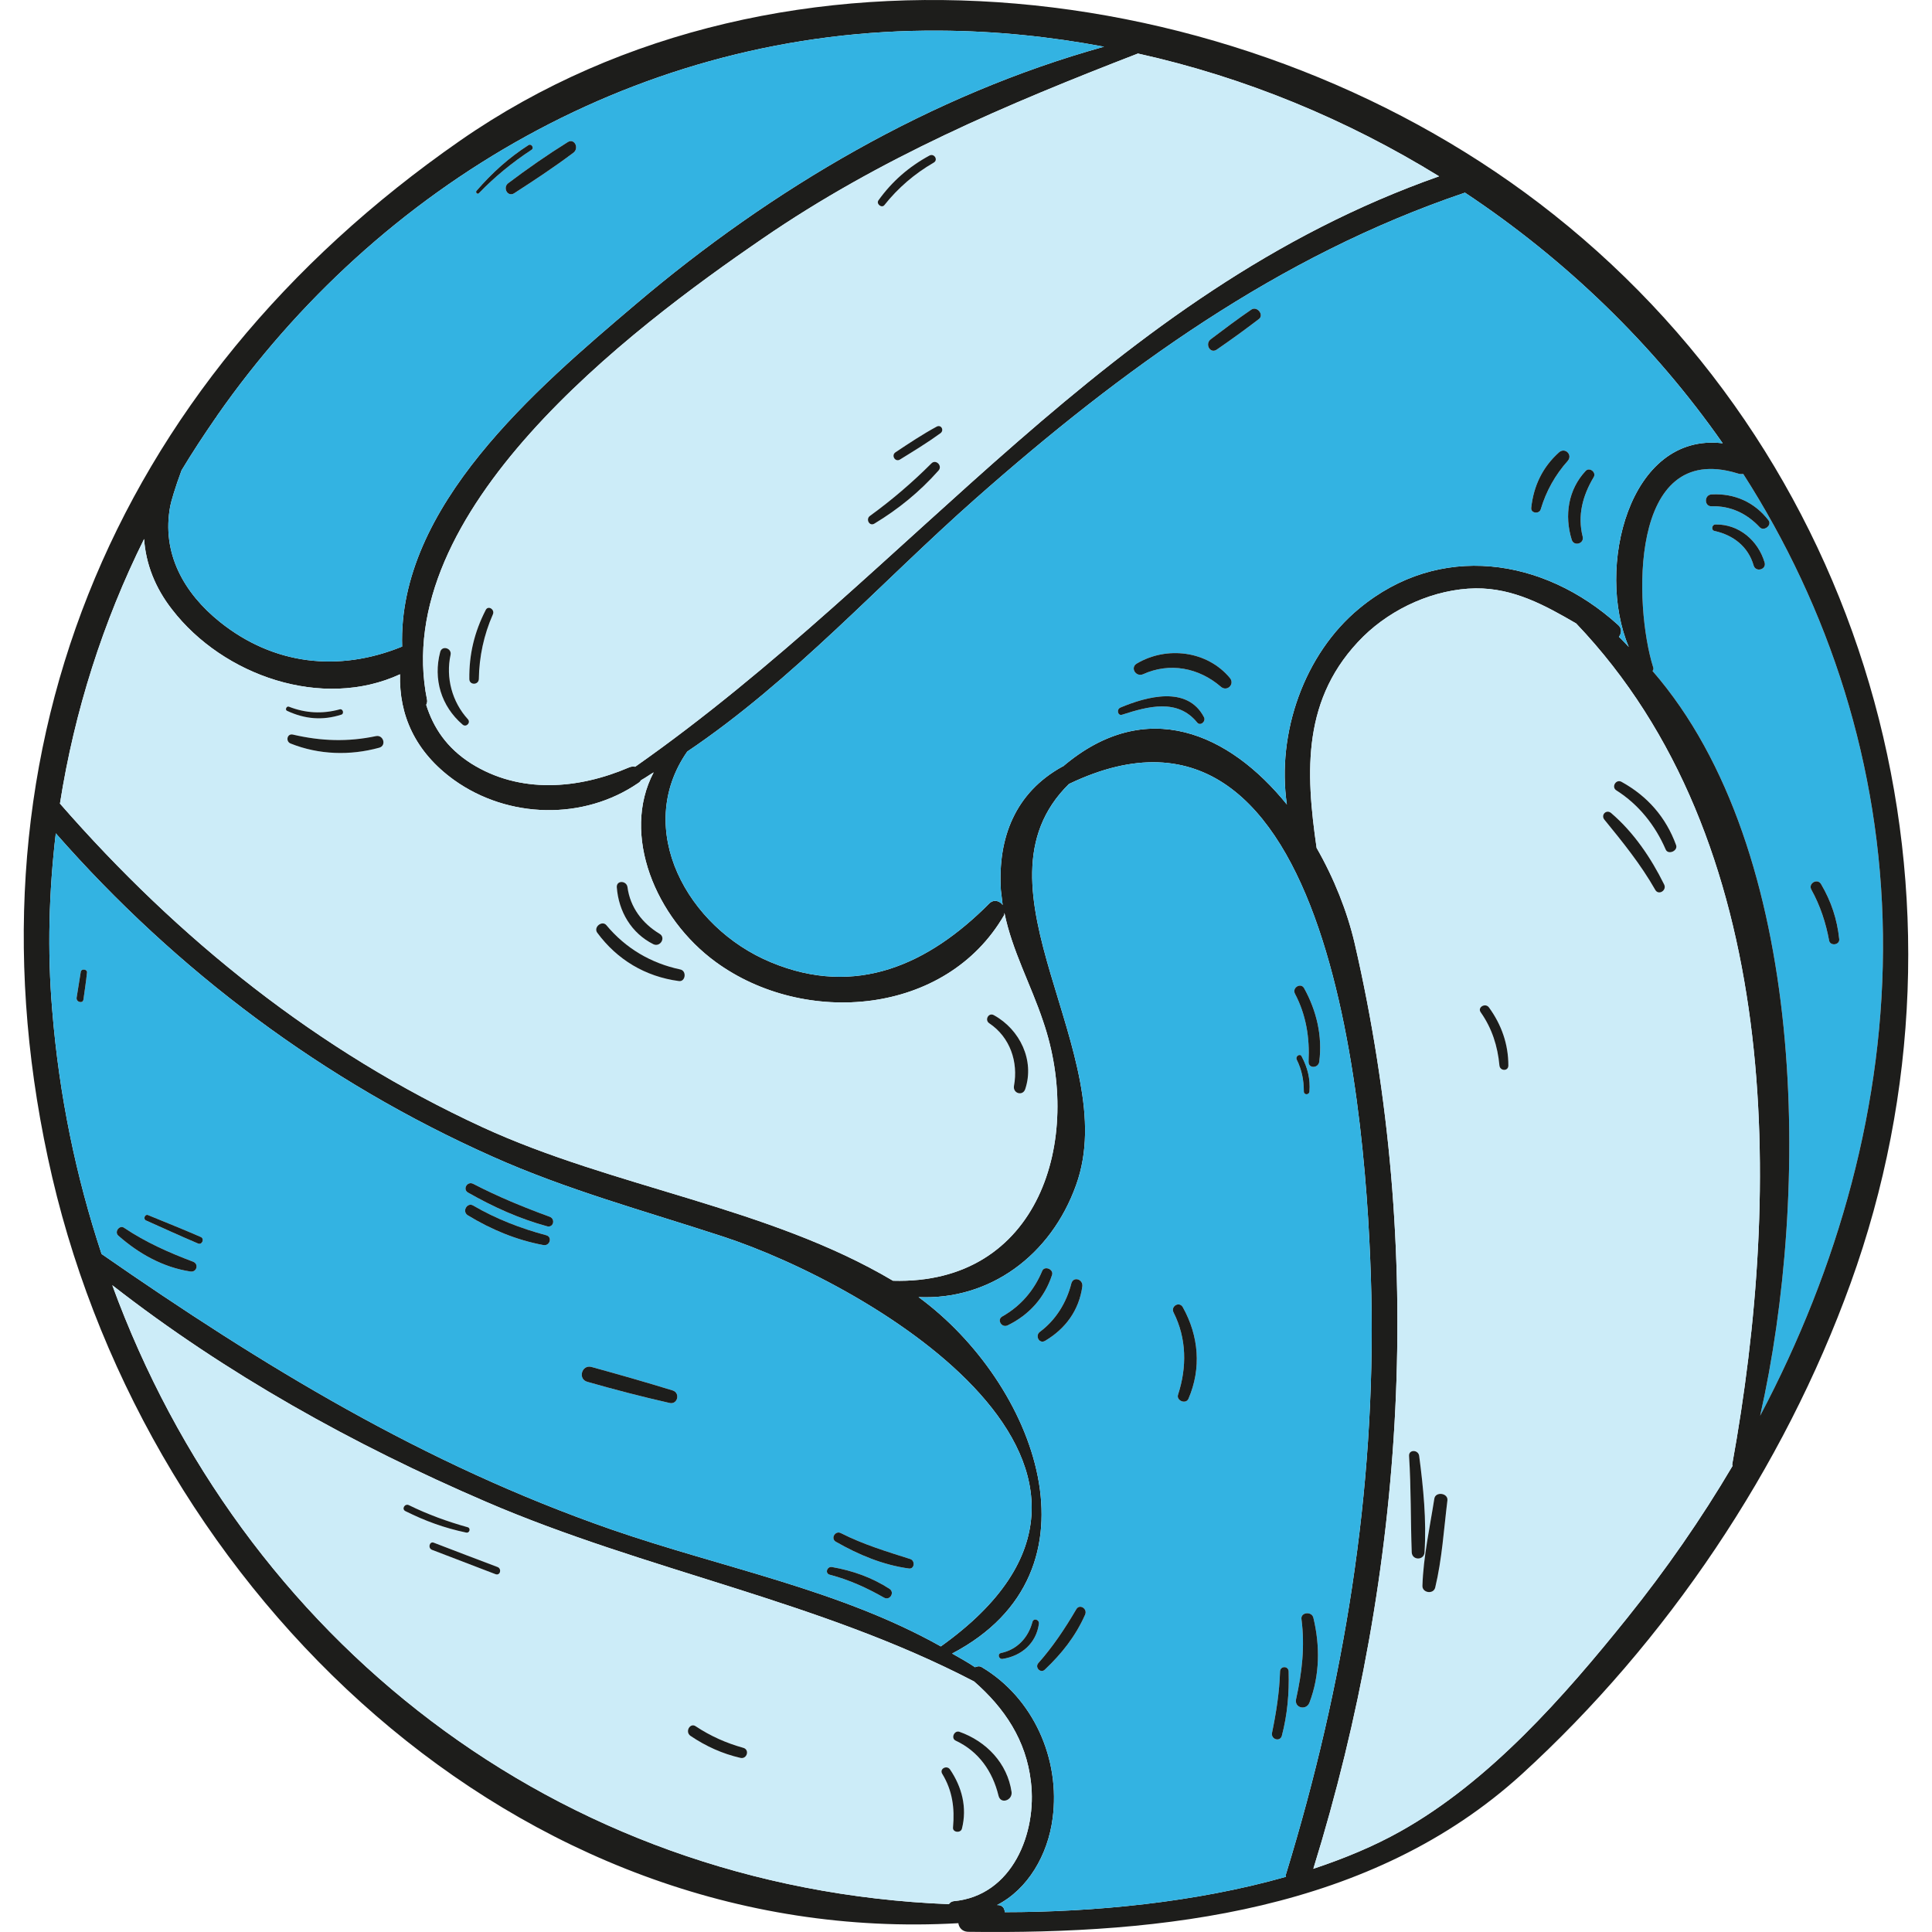 <?xml version="1.0" encoding="iso-8859-1"?>
<!-- Uploaded to: SVG Repo, www.svgrepo.com, Generator: SVG Repo Mixer Tools -->
<svg height="800px" width="800px" version="1.1" id="Layer_1" xmlns="http://www.w3.org/2000/svg" xmlns:xlink="http://www.w3.org/1999/xlink" 
	 viewBox="0 0 261.155 261.155" xml:space="preserve">
<g>
	<path style="fill:#33B3E2;" d="M254.524,126.346c0.281,22.826-6.028,45.008-16.597,65.02c6.751-29.979,6.55-76.393-14.547-100.665
		c0.121-0.161,0.161-0.362,0.08-0.522c-2.572-8.158-3.376-30.702,11.372-26.201c0.322,0.121,0.563,0.121,0.804,0.08
		C247.25,82.182,254.242,103.44,254.524,126.346z M247.25,127.15c0.161,0.764,1.447,0.603,1.366-0.201
		c-0.281-2.692-1.085-5.104-2.451-7.434c-0.482-0.844-1.768-0.121-1.326,0.723C246.044,122.408,246.808,124.739,247.25,127.15z
		 M237.847,71.252c0.563,0.643,1.728-0.241,1.205-0.924c-1.889-2.451-4.581-3.657-7.675-3.496c-1.045,0.04-1.045,1.648,0,1.607
		C233.908,68.358,236.119,69.403,237.847,71.252z M237.043,76.436c0.281,0.965,1.768,0.563,1.487-0.402
		c-0.884-2.974-3.456-5.184-6.631-5.144c-0.522,0-0.643,0.804-0.121,0.884C234.31,72.337,236.319,73.904,237.043,76.436z"/>
	<path style="fill:#1D1D1B;" d="M210.038,29.017c43.32,34.399,58.792,92.829,40.105,144.467
		c-9.042,24.995-24.835,48.464-44.486,66.387c-20.253,18.405-48.343,21.62-74.826,21.258c-0.764-0.04-1.206-0.563-1.286-1.165
		C69.75,263.379,20.201,215.317,7.06,159.138c-13.1-56.22,7.716-107.175,55.135-140.128C106.037-11.45,169.45-3.253,210.038,29.017z
		 M237.927,191.367c10.569-20.012,16.878-42.195,16.597-65.02c-0.281-22.906-7.274-44.164-18.887-62.288
		c-0.241,0.04-0.482,0.04-0.804-0.08c-14.748-4.501-13.944,18.043-11.372,26.201c0.08,0.161,0.04,0.362-0.08,0.522
		C244.477,114.974,244.678,161.388,237.927,191.367z M234.149,197.957c6.751-37.252,6.872-84.35-21.097-113.685
		c-4.219-2.451-8.439-4.782-13.583-4.742c-5.546,0.08-11.252,2.652-15.19,6.51c-8.318,8.238-7.796,18.285-6.309,28.572
		c2.371,4.139,4.139,8.6,5.144,12.9c9.564,41.431,6.952,84.631-5.586,125.098c4.22-1.406,8.198-3.054,11.774-5.063
		c12.056-6.751,22.142-18.244,30.662-28.853c5.224-6.51,10.006-13.382,14.226-20.535
		C234.19,198.078,234.149,198.038,234.149,197.957z M220.165,87.447c-4.501-10.609,0-29.054,12.699-27.527
		c-9.323-13.342-21.218-24.835-34.841-33.877c-25.277,8.559-46.294,23.83-66.186,41.391c-12.819,11.332-24.674,24.554-38.94,34.158
		c-7.274,10.448-0.04,23.79,11.332,28.492c11.493,4.782,21.298,0.281,29.496-7.957c0.603-0.603,1.407-0.362,1.808,0.201
		c-0.08-0.683-0.161-1.326-0.241-2.009c-0.442-7.113,1.969-13.181,8.278-16.677c0.04-0.04,0.08,0,0.12-0.04
		c11.252-9.564,22.504-4.461,30.26,5.144c-1.407-9.685,2.371-20.374,9.765-26.482c10.85-9.001,24.915-6.912,34.962,2.17
		c0.603,0.482,0.522,1.165,0.161,1.648C219.321,86.522,219.723,87.005,220.165,87.447z M173.871,253.212
		c7.796-25.478,12.096-51.639,11.493-78.362c-0.522-22.825-4.943-86.118-40.869-68.878c-14.266,14.025,7.354,36.489,0.965,54.21
		c-3.416,9.564-11.734,15.592-21.298,15.15c15.753,11.533,25.719,37.091,4.541,48.183c1.045,0.603,2.09,1.165,3.094,1.848
		c0.281-0.12,0.603-0.201,0.924,0c6.952,4.139,10.649,12.417,9.564,20.454c-0.643,4.903-3.335,9.564-7.515,11.694
		c0.04,0,0.04,0,0.08,0c0.683,0,0.964,0.482,0.964,0.964c11.895,0,25.719-1.286,38.016-4.782
		C173.831,253.534,173.791,253.373,173.871,253.212z M194.526,23.833c-12.458-7.676-26.201-13.382-40.708-16.597
		c-17.762,6.872-34.921,14.145-50.714,24.996C84.98,44.649,52.55,69.162,57.734,94.64c0.04,0.241-0.04,0.442-0.121,0.643
		c0.965,3.054,2.733,5.787,6.068,7.917c6.59,4.139,14.467,3.496,21.379,0.522c0.281-0.121,0.563-0.121,0.804-0.08
		C123.558,77.199,149.679,39.626,194.526,23.833z M120.705,173.122c19.771,0.563,25.799-19.088,20.294-35.082
		c-1.648-4.943-4.179-9.524-5.224-14.628c-0.04,0.08,0,0.201-0.04,0.281c-7.836,13.583-26.965,15.11-38.98,6.349
		c-8.158-5.947-12.819-17.24-8.399-25.638c-0.563,0.322-1.085,0.723-1.688,1.045c-0.08,0.12-0.201,0.281-0.402,0.402
		c-7.394,5.063-17.561,4.822-24.875-0.402c-5.305-3.818-7.475-8.841-7.314-14.306c-10.529,4.862-23.91,0.201-30.822-8.76
		c-2.291-2.934-3.536-6.148-3.778-9.524c-5.546,11.172-9.403,23.227-11.373,35.765c15.994,18.325,34.841,33.475,57.064,43.722
		C82.931,160.544,103.827,163.116,120.705,173.122z M128.903,256.99c7.957-0.723,11.292-9.243,10.448-16.155
		c-0.643-5.586-3.536-9.926-7.676-13.543c-20.977-10.93-44.325-14.949-66.025-24.312c-17.842-7.675-35.122-17.28-50.473-29.255
		c17.441,47.66,59.837,81.537,113.082,83.667C128.421,257.191,128.582,257.03,128.903,256.99z M149.237,6.312
		c-7.274-1.366-14.708-2.13-22.223-2.17C86.547,3.86,51.063,25.078,29.323,56.222c-0.04,0.121-0.08,0.161-0.161,0.241
		c-1.608,2.331-3.175,4.702-4.621,7.113c-0.844,2.25-1.447,4.34-1.527,4.822c-1.206,6.39,1.849,11.774,6.711,15.672
		c7.274,5.827,16.034,6.791,24.513,3.376c0.04-0.04,0.08,0,0.121-0.04c-0.603-18.927,18.084-34.841,31.586-46.294
		C104.31,25.52,125.929,12.782,149.237,6.312z M127.175,222.551c33.153-23.669-9.082-48.785-29.617-55.456
		c-10.448-3.416-20.977-6.269-31.023-10.77c-22.705-10.127-42.637-25.036-58.993-43.682c-0.924,7.836-1.165,15.833-0.482,23.91
		c0.924,11.493,3.215,22.504,6.671,32.952c21.821,15.15,43.561,28.411,68.838,37.212
		C97.639,211.942,113.432,214.835,127.175,222.551z"/>
	<path style="fill:#1D1D1B;" d="M248.616,126.949c0.08,0.804-1.206,0.965-1.366,0.201c-0.442-2.411-1.206-4.742-2.411-6.912
		c-0.442-0.844,0.844-1.567,1.326-0.723C247.531,121.845,248.335,124.257,248.616,126.949z"/>
	<path style="fill:#1D1D1B;" d="M239.052,70.327c0.522,0.683-0.643,1.567-1.205,0.924c-1.728-1.849-3.938-2.893-6.47-2.813
		c-1.045,0.04-1.045-1.567,0-1.607C234.471,66.671,237.163,67.876,239.052,70.327z"/>
	<path style="fill:#1D1D1B;" d="M238.53,76.034c0.281,0.964-1.206,1.366-1.487,0.402c-0.723-2.532-2.733-4.099-5.264-4.661
		c-0.522-0.08-0.402-0.884,0.121-0.884C235.074,70.85,237.646,73.06,238.53,76.034z"/>
	<path style="fill:#CCECF8;" d="M213.052,84.272c27.969,29.336,27.849,76.433,21.097,113.685c0,0.08,0.04,0.121,0.04,0.201
		c-4.219,7.153-9.002,14.025-14.226,20.535c-8.519,10.609-18.606,22.102-30.662,28.853c-3.577,2.009-7.555,3.657-11.774,5.063
		c12.538-40.467,15.15-83.667,5.586-125.098c-1.005-4.3-2.773-8.76-5.144-12.9c-1.487-10.287-2.009-20.334,6.309-28.572
		c3.938-3.858,9.645-6.43,15.19-6.51C204.613,79.49,208.832,81.821,213.052,84.272z M225.148,114.813
		c0.321,0.804,1.728,0.201,1.406-0.603c-1.366-3.737-3.858-6.59-7.354-8.519c-0.763-0.442-1.447,0.723-0.683,1.165
		C221.491,108.745,223.741,111.558,225.148,114.813z M223.741,120.278c0.442,0.804,1.607,0.08,1.206-0.723
		c-1.768-3.576-4.099-7.032-7.153-9.645c-0.643-0.563-1.447,0.241-0.924,0.884C219.361,113.849,221.772,116.822,223.741,120.278z
		 M202.684,144.028c0.08,0.764,1.206,0.804,1.206,0c0-2.893-0.924-5.505-2.612-7.836c-0.482-0.683-1.607-0.04-1.125,0.643
		C201.679,139.005,202.443,141.416,202.684,144.028z M195.652,202.82c0.121-1.005-1.607-1.246-1.768-0.241
		c-0.603,3.858-1.487,7.836-1.607,11.775c-0.04,0.964,1.487,1.206,1.728,0.241C194.928,210.736,195.169,206.718,195.652,202.82z
		 M192.557,209.852c0.281-4.38-0.161-8.76-0.723-13.06c-0.121-0.844-1.406-0.884-1.366,0c0.281,4.34,0.201,8.68,0.362,13.06
		C190.91,210.937,192.477,210.937,192.557,209.852z"/>
	<path style="fill:#33B3E2;" d="M232.863,59.919c-12.699-1.527-17.199,16.918-12.699,27.527c-0.442-0.442-0.844-0.924-1.326-1.366
		c0.362-0.482,0.442-1.165-0.161-1.648c-10.046-9.082-24.111-11.172-34.962-2.17c-7.394,6.108-11.172,16.798-9.765,26.482
		c-7.756-9.604-19.008-14.708-30.26-5.144c-0.04,0.04-0.08,0-0.12,0.04c-6.309,3.496-8.72,9.564-8.278,16.677
		c0.08,0.683,0.161,1.326,0.241,2.009c-0.402-0.563-1.205-0.804-1.808-0.201c-8.198,8.238-18.003,12.739-29.496,7.957
		c-11.373-4.702-18.606-18.043-11.332-28.492c14.266-9.604,26.121-22.825,38.94-34.158c19.892-17.561,40.909-32.832,66.186-41.391
		C211.645,35.085,223.54,46.578,232.863,59.919z M215.423,64.501c0.402-0.643-0.563-1.406-1.085-0.844
		c-2.371,2.532-2.893,6.028-1.889,9.283c0.281,0.964,1.728,0.563,1.487-0.402C213.213,69.685,213.936,66.992,215.423,64.501z
		 M211.927,62.29c0.683-0.804-0.362-1.849-1.165-1.165c-2.25,2.009-3.456,4.541-3.777,7.515c-0.08,0.763,1.085,0.884,1.286,0.201
		C208.993,66.389,210.239,64.179,211.927,62.29z M170.174,43.122c0.723-0.563-0.241-1.768-1.005-1.286
		c-1.889,1.286-3.697,2.652-5.505,4.018c-0.844,0.643-0.08,2.009,0.804,1.407C166.396,45.935,168.285,44.569,170.174,43.122z
		 M165.03,92.831c0.844,0.723,1.929-0.362,1.206-1.206c-3.054-3.657-8.519-4.34-12.578-1.929c-0.924,0.563-0.121,1.849,0.844,1.447
		C158.118,89.496,162.056,90.26,165.03,92.831z M161.815,97.654c0.442,0.563,1.246-0.161,0.924-0.723
		c-2.25-4.3-7.756-2.773-11.292-1.286c-0.563,0.241-0.362,1.165,0.241,0.964C155.185,95.484,159.163,94.399,161.815,97.654z"/>
	<path style="fill:#1D1D1B;" d="M226.554,114.21c0.322,0.804-1.085,1.407-1.406,0.603c-1.407-3.255-3.657-6.068-6.631-7.957
		c-0.764-0.442-0.08-1.607,0.683-1.165C222.697,107.62,225.188,110.473,226.554,114.21z"/>
	<path style="fill:#1D1D1B;" d="M224.947,119.555c0.402,0.804-0.764,1.527-1.206,0.723c-1.969-3.456-4.38-6.43-6.872-9.484
		c-0.522-0.643,0.281-1.447,0.924-0.884C220.848,112.522,223.179,115.978,224.947,119.555z"/>
	<path style="fill:#1D1D1B;" d="M214.338,63.657c0.523-0.563,1.487,0.201,1.085,0.844c-1.487,2.492-2.21,5.184-1.487,8.037
		c0.241,0.965-1.206,1.366-1.487,0.402C211.445,69.685,211.967,66.188,214.338,63.657z"/>
	<path style="fill:#1D1D1B;" d="M210.761,61.125c0.804-0.683,1.849,0.362,1.165,1.165c-1.688,1.889-2.934,4.099-3.657,6.55
		c-0.201,0.683-1.366,0.563-1.286-0.201C207.305,65.666,208.511,63.134,210.761,61.125z"/>
	<path style="fill:#1D1D1B;" d="M203.89,144.028c0,0.804-1.125,0.764-1.206,0c-0.241-2.612-1.005-5.023-2.532-7.193
		c-0.482-0.683,0.643-1.326,1.125-0.643C202.965,138.523,203.89,141.135,203.89,144.028z"/>
	<path style="fill:#1D1D1B;" d="M193.883,202.578c0.161-1.005,1.889-0.763,1.768,0.241c-0.482,3.898-0.723,7.917-1.648,11.774
		c-0.241,0.964-1.768,0.723-1.728-0.241C192.397,210.415,193.281,206.436,193.883,202.578z"/>
	<path style="fill:#1D1D1B;" d="M191.834,196.792c0.563,4.3,1.005,8.68,0.723,13.06c-0.08,1.085-1.648,1.085-1.728,0
		c-0.161-4.38-0.08-8.72-0.362-13.06C190.427,195.908,191.713,195.948,191.834,196.792z"/>
	<path style="fill:#33B3E2;" d="M185.364,174.85c0.603,26.723-3.697,52.884-11.493,78.362c-0.08,0.161-0.04,0.322-0.04,0.482
		c-12.297,3.496-26.121,4.782-38.016,4.782c0-0.482-0.281-0.964-0.964-0.964c-0.04,0-0.04,0-0.08,0
		c4.179-2.13,6.872-6.791,7.515-11.694c1.085-8.037-2.612-16.315-9.564-20.454c-0.321-0.201-0.643-0.12-0.924,0
		c-1.005-0.683-2.049-1.246-3.094-1.848c21.178-11.091,11.212-36.649-4.541-48.183c9.564,0.442,17.883-5.586,21.298-15.15
		c6.389-17.722-15.23-40.186-0.965-54.21C180.421,88.732,184.842,152.025,185.364,174.85z M178.332,143.506
		c0.442-3.456-0.362-6.872-2.049-9.926c-0.442-0.804-1.648-0.08-1.246,0.723c1.527,2.893,2.009,5.988,1.849,9.202
		C176.845,144.47,178.211,144.43,178.332,143.506z M177.005,230.146c1.406-3.697,1.447-7.675,0.522-11.493
		c-0.241-0.884-1.728-0.723-1.607,0.201c0.482,3.697,0.08,7.193-0.723,10.81C174.916,230.869,176.563,231.271,177.005,230.146z
		 M177.005,147.524c0.121-1.688-0.241-3.175-1.045-4.702c-0.201-0.482-0.884-0.08-0.683,0.402c0.683,1.366,0.964,2.773,0.964,4.3
		C176.242,148.047,176.965,148.047,177.005,147.524z M173.268,234.647c0.763-2.893,1.005-5.787,0.924-8.72
		c-0.04-0.763-1.125-0.763-1.165,0c-0.08,2.813-0.522,5.586-1.085,8.319C171.781,235.129,173.027,235.491,173.268,234.647z
		 M160.65,189.076c1.768-4.099,1.406-8.479-0.764-12.377c-0.482-0.844-1.688-0.121-1.246,0.723
		c1.768,3.496,1.808,7.394,0.603,11.091C158.962,189.317,160.288,189.88,160.65,189.076z M146.665,218.291
		c0.402-0.844-0.764-1.567-1.206-0.723c-1.487,2.532-3.135,5.023-5.104,7.233c-0.522,0.603,0.322,1.447,0.884,0.884
		C143.531,223.515,145.379,221.184,146.665,218.291z M146.304,173.886c0.12-0.965-1.206-1.407-1.487-0.402
		c-0.643,2.572-2.09,4.943-4.26,6.55c-0.683,0.522-0.08,1.688,0.723,1.206C144.053,179.592,145.861,177.101,146.304,173.886z
		 M142.205,172.359c0.281-0.764-1.005-1.326-1.326-0.563c-1.085,2.612-2.893,4.742-5.385,6.148c-0.804,0.442-0.08,1.607,0.723,1.206
		C139.11,177.744,141.2,175.413,142.205,172.359z M140.436,219.497c0.08-0.563-0.723-0.844-0.884-0.241
		c-0.563,2.13-2.09,3.737-4.219,4.179c-0.563,0.121-0.322,0.884,0.201,0.804C138.106,223.837,140.075,222.109,140.436,219.497z"/>
	<path style="fill:#1D1D1B;" d="M176.282,133.58c1.688,3.054,2.492,6.47,2.049,9.926c-0.121,0.924-1.487,0.964-1.447,0
		c0.161-3.215-0.322-6.309-1.849-9.202C174.634,133.499,175.84,132.776,176.282,133.58z"/>
	<path style="fill:#1D1D1B;" d="M177.528,218.653c0.924,3.818,0.884,7.796-0.522,11.493c-0.442,1.125-2.09,0.723-1.808-0.482
		c0.804-3.617,1.206-7.113,0.723-10.81C175.8,217.93,177.287,217.769,177.528,218.653z"/>
	<path style="fill:#1D1D1B;" d="M175.961,142.822c0.804,1.527,1.165,3.014,1.045,4.702c-0.04,0.522-0.764,0.522-0.764,0
		c0-1.527-0.281-2.934-0.964-4.3C175.076,142.742,175.76,142.34,175.961,142.822z"/>
	<path style="fill:#1D1D1B;" d="M174.192,225.926c0.08,2.934-0.161,5.827-0.924,8.72c-0.241,0.844-1.487,0.482-1.326-0.402
		c0.563-2.733,1.005-5.506,1.085-8.319C173.067,225.163,174.152,225.163,174.192,225.926z"/>
	<path style="fill:#1D1D1B;" d="M169.169,41.836c0.764-0.482,1.728,0.723,1.005,1.286c-1.889,1.447-3.778,2.813-5.706,4.139
		c-0.884,0.603-1.648-0.764-0.804-1.407C165.472,44.488,167.28,43.122,169.169,41.836z"/>
	<path style="fill:#1D1D1B;" d="M166.236,91.626c0.723,0.844-0.362,1.929-1.206,1.206c-2.974-2.572-6.912-3.335-10.529-1.688
		c-0.964,0.402-1.768-0.884-0.844-1.447C157.716,87.286,163.182,87.969,166.236,91.626z"/>
	<path style="fill:#1D1D1B;" d="M162.739,96.93c0.322,0.563-0.482,1.286-0.924,0.723c-2.652-3.255-6.631-2.17-10.127-1.045
		c-0.603,0.201-0.804-0.723-0.241-0.964C154.984,94.158,160.489,92.631,162.739,96.93z"/>
	<path style="fill:#1D1D1B;" d="M159.886,176.699c2.17,3.898,2.532,8.278,0.764,12.377c-0.362,0.804-1.688,0.241-1.407-0.563
		c1.206-3.697,1.165-7.595-0.603-11.091C158.199,176.578,159.404,175.855,159.886,176.699z"/>
	<path style="fill:#CCECF8;" d="M153.818,7.236c14.507,3.215,28.251,8.921,40.708,16.597
		c-44.847,15.793-70.968,53.366-108.662,79.809c-0.241-0.04-0.522-0.04-0.804,0.08c-6.912,2.974-14.788,3.617-21.379-0.522
		c-3.335-2.13-5.104-4.863-6.068-7.917c0.08-0.201,0.161-0.402,0.121-0.643c-5.184-25.478,27.246-49.991,45.37-62.408
		C118.897,21.381,136.056,14.108,153.818,7.236z M127.135,58.553c0.522-0.402,0.08-1.206-0.522-0.884
		c-1.929,1.045-3.737,2.25-5.546,3.456c-0.643,0.402-0.08,1.366,0.563,1.005C123.518,60.964,125.367,59.839,127.135,58.553z
		 M126.854,63.616c0.603-0.643-0.362-1.607-0.964-0.964c-2.572,2.572-5.345,4.943-8.278,7.073c-0.643,0.442-0.08,1.487,0.603,1.045
		C121.469,68.8,124.322,66.47,126.854,63.616z M126.211,21.984c0.643-0.362,0.08-1.286-0.563-0.964
		c-2.813,1.527-5.063,3.496-6.912,6.068c-0.321,0.482,0.442,1.085,0.804,0.643C121.388,25.4,123.639,23.471,126.211,21.984z
		 M66.615,83.066c0.322-0.683-0.643-1.286-0.965-0.603c-1.527,2.974-2.25,5.988-2.21,9.323c0,0.844,1.246,0.844,1.286,0
		C64.767,88.773,65.41,85.799,66.615,83.066z M62.516,97.935c0.482,0.442,1.165-0.241,0.723-0.723
		c-2.13-2.331-3.014-5.626-2.331-8.72c0.161-0.884-1.165-1.286-1.407-0.362C58.538,91.787,59.623,95.443,62.516,97.935z"/>
	<path style="fill:#1D1D1B;" d="M145.46,217.568c0.442-0.844,1.607-0.121,1.206,0.723c-1.286,2.893-3.135,5.224-5.425,7.394
		c-0.563,0.563-1.407-0.281-0.884-0.884C142.325,222.591,143.973,220.1,145.46,217.568z"/>
	<path style="fill:#1D1D1B;" d="M144.817,173.484c0.281-1.005,1.607-0.563,1.487,0.402c-0.442,3.215-2.25,5.706-5.023,7.354
		c-0.804,0.482-1.406-0.683-0.723-1.206C142.727,178.427,144.174,176.056,144.817,173.484z"/>
	<path style="fill:#1D1D1B;" d="M140.878,171.796c0.322-0.764,1.607-0.201,1.326,0.563c-1.005,3.054-3.094,5.385-5.988,6.791
		c-0.804,0.402-1.527-0.764-0.723-1.206C137.985,176.538,139.793,174.408,140.878,171.796z"/>
	<path style="fill:#CCECF8;" d="M140.999,138.04c5.505,15.994-0.522,35.645-20.294,35.082
		c-16.878-10.006-37.775-12.578-55.537-20.776c-22.223-10.247-41.07-25.397-57.064-43.722c1.969-12.538,5.827-24.594,11.373-35.765
		c0.241,3.376,1.487,6.59,3.778,9.524c6.912,8.961,20.294,13.623,30.822,8.76c-0.161,5.465,2.009,10.488,7.314,14.306
		c7.314,5.224,17.481,5.465,24.875,0.402c0.201-0.12,0.321-0.281,0.402-0.402c0.603-0.322,1.125-0.723,1.688-1.045
		c-4.421,8.399,0.241,19.691,8.399,25.638c12.016,8.76,31.144,7.233,38.98-6.349c0.04-0.08,0-0.201,0.04-0.281
		C136.82,128.516,139.351,133.098,140.999,138.04z M138.588,147.203c1.286-3.858-0.723-8.037-4.22-9.966
		c-0.723-0.442-1.326,0.643-0.643,1.085c2.813,1.889,3.938,5.224,3.335,8.479C136.9,147.805,138.266,148.207,138.588,147.203z
		 M91.772,132.615c0.884,0.12,1.085-1.366,0.201-1.567c-3.978-0.844-7.394-2.853-10.006-5.988c-0.563-0.683-1.768,0.241-1.246,1.005
		C83.413,129.722,87.231,132.012,91.772,132.615z M88.316,127.632c0.924,0.442,1.728-0.884,0.844-1.407
		c-2.331-1.407-3.978-3.577-4.34-6.309c-0.121-0.884-1.487-0.964-1.447,0C83.614,123.212,85.342,126.145,88.316,127.632z
		 M51.264,101.069c1.005-0.281,0.563-1.768-0.442-1.567c-3.818,0.804-7.394,0.683-11.212-0.201
		c-0.804-0.201-1.045,0.924-0.321,1.205C43.107,102.034,47.326,102.155,51.264,101.069z M46.121,96.609
		c0.442-0.121,0.241-0.844-0.201-0.723c-2.331,0.643-4.621,0.522-6.872-0.362c-0.321-0.12-0.563,0.442-0.241,0.563
		C41.218,97.212,43.589,97.413,46.121,96.609z"/>
	<path style="fill:#1D1D1B;" d="M139.552,219.256c0.161-0.603,0.965-0.322,0.884,0.241c-0.362,2.612-2.331,4.34-4.903,4.742
		c-0.522,0.08-0.763-0.683-0.201-0.804C137.463,222.993,138.99,221.385,139.552,219.256z"/>
	<path style="fill:#CCECF8;" d="M139.351,240.835c0.844,6.912-2.492,15.431-10.448,16.155c-0.322,0.04-0.482,0.201-0.643,0.402
		c-53.246-2.13-95.642-36.006-113.082-83.667c15.351,11.975,32.631,21.58,50.473,29.255c21.7,9.363,45.048,13.382,66.025,24.312
		C135.815,230.909,138.708,235.249,139.351,240.835z M134.971,242.724c0.281,1.206,1.889,0.643,1.768-0.482
		c-0.563-3.898-3.416-6.872-7.073-8.158c-0.683-0.201-1.165,0.884-0.482,1.206C132.279,236.736,134.167,239.429,134.971,242.724z
		 M130.028,247.185c0.723-2.853,0-5.626-1.607-7.997c-0.442-0.643-1.487-0.08-1.045,0.603c1.366,2.25,1.688,4.621,1.447,7.233
		C128.742,247.707,129.868,247.828,130.028,247.185z M100.09,237.62c0.884,0.201,1.286-1.125,0.362-1.366
		c-2.29-0.643-4.38-1.567-6.389-2.893c-0.764-0.563-1.527,0.723-0.723,1.286C95.428,236.053,97.639,237.058,100.09,237.62z
		 M66.977,212.786c0.643,0.241,0.884-0.723,0.281-0.964c-2.853-1.085-5.747-2.17-8.64-3.295c-0.563-0.201-0.804,0.723-0.241,0.964
		C61.23,210.576,64.124,211.701,66.977,212.786z M62.999,207.16c0.482,0.121,0.683-0.603,0.201-0.723
		c-2.733-0.764-5.385-1.728-7.917-2.974c-0.563-0.281-1.045,0.522-0.482,0.804C57.453,205.592,60.105,206.557,62.999,207.16z"/>
	<path style="fill:#1D1D1B;" d="M134.368,137.237c3.496,1.929,5.506,6.108,4.22,9.966c-0.321,1.005-1.688,0.603-1.527-0.402
		c0.603-3.255-0.522-6.59-3.335-8.479C133.042,137.88,133.645,136.795,134.368,137.237z"/>
	<path style="fill:#1D1D1B;" d="M136.739,242.242c0.121,1.125-1.487,1.688-1.768,0.482c-0.804-3.295-2.692-5.988-5.787-7.434
		c-0.683-0.322-0.201-1.407,0.482-1.206C133.324,235.37,136.177,238.344,136.739,242.242z"/>
	<path style="fill:#33B3E2;" d="M127.014,4.142c7.515,0.04,14.949,0.804,22.223,2.17c-23.308,6.47-44.928,19.209-63.292,34.801
		C72.442,52.565,53.756,68.479,54.359,87.406c-0.04,0.04-0.08,0-0.121,0.04c-8.479,3.416-17.24,2.451-24.513-3.376
		c-4.863-3.898-7.917-9.283-6.711-15.672c0.08-0.482,0.683-2.572,1.527-4.822c1.447-2.411,3.014-4.782,4.621-7.113
		c0.08-0.08,0.121-0.12,0.161-0.241C51.063,25.078,86.547,3.86,127.014,4.142z M77.546,20.618c0.763-0.643,0.08-1.969-0.804-1.406
		c-2.773,1.728-5.425,3.576-8.037,5.546c-0.804,0.603-0.08,1.929,0.804,1.366C72.241,24.355,74.934,22.587,77.546,20.618z
		 M71.839,20.256c0.402-0.241,0-0.884-0.402-0.643c-2.693,1.728-4.943,3.777-7.033,6.189c-0.161,0.201,0.12,0.522,0.322,0.322
		C66.856,23.913,69.268,21.944,71.839,20.256z"/>
	<path style="fill:#1D1D1B;" d="M128.421,239.188c1.607,2.371,2.331,5.144,1.607,7.997c-0.161,0.643-1.286,0.522-1.206-0.161
		c0.241-2.612-0.08-4.983-1.447-7.233C126.934,239.107,127.979,238.545,128.421,239.188z"/>
	<path style="fill:#33B3E2;" d="M97.558,167.095c20.535,6.671,62.77,31.787,29.617,55.456
		c-13.743-7.716-29.536-10.609-44.606-15.833c-25.277-8.801-47.017-22.062-68.838-37.212c-3.456-10.448-5.747-21.459-6.671-32.952
		c-0.683-8.077-0.442-16.074,0.482-23.91c16.356,18.646,36.288,33.555,58.993,43.682C76.581,160.826,87.11,163.679,97.558,167.095z
		 M122.875,212.022c0.764,0.08,0.844-1.085,0.161-1.286c-3.175-1.005-6.349-1.969-9.363-3.496c-0.763-0.402-1.447,0.723-0.683,1.165
		C116.084,210.174,119.339,211.54,122.875,212.022z M119.5,215.96c0.804,0.442,1.487-0.723,0.723-1.206
		c-2.371-1.527-4.983-2.451-7.756-2.933c-0.683-0.121-1.005,0.884-0.281,1.045C114.798,213.549,117.169,214.634,119.5,215.96z
		 M90.486,189.639c1.085,0.281,1.527-1.326,0.442-1.688c-3.657-1.125-7.314-2.17-10.971-3.175c-1.326-0.362-1.889,1.648-0.563,2.009
		C83.051,187.83,86.748,188.795,90.486,189.639z M73.969,165.768c0.844,0.201,1.125-0.964,0.362-1.286
		c-3.536-1.286-7.032-2.733-10.368-4.461c-0.804-0.402-1.447,0.723-0.723,1.165C66.696,163.156,70.152,164.724,73.969,165.768z
		 M73.447,168.3c0.884,0.161,1.246-1.085,0.402-1.326c-3.456-0.924-6.791-2.21-9.886-4.018c-0.804-0.482-1.567,0.804-0.723,1.326
		C66.414,166.21,69.79,167.617,73.447,168.3z M26.791,168.099c0.522,0.201,0.884-0.643,0.362-0.884
		c-2.371-1.045-4.742-1.969-7.153-2.974c-0.402-0.161-0.683,0.522-0.281,0.723C22.049,166.01,24.42,167.095,26.791,168.099z
		 M25.747,171.877c0.844,0.121,1.165-1.005,0.362-1.326c-3.295-1.246-6.389-2.612-9.323-4.581c-0.603-0.442-1.366,0.522-0.804,1.045
		C18.754,169.466,22.049,171.314,25.747,171.877z M11.762,131.45c0.04-0.442-0.764-0.563-0.844-0.08
		c-0.201,1.165-0.362,2.331-0.563,3.496c-0.08,0.603,0.844,0.844,0.924,0.241C11.44,133.901,11.641,132.696,11.762,131.45z"/>
	<path style="fill:#1D1D1B;" d="M126.613,57.669c0.603-0.321,1.045,0.482,0.522,0.884c-1.768,1.286-3.617,2.411-5.505,3.577
		c-0.643,0.362-1.206-0.603-0.563-1.005C122.875,59.919,124.684,58.714,126.613,57.669z"/>
	<path style="fill:#1D1D1B;" d="M125.889,62.652c0.603-0.643,1.567,0.321,0.964,0.964c-2.532,2.853-5.385,5.184-8.64,7.153
		c-0.683,0.442-1.246-0.603-0.603-1.045C120.545,67.595,123.317,65.224,125.889,62.652z"/>
	<path style="fill:#1D1D1B;" d="M125.648,21.02c0.643-0.322,1.205,0.603,0.563,0.964c-2.572,1.487-4.822,3.416-6.671,5.747
		c-0.362,0.442-1.125-0.161-0.804-0.643C120.585,24.516,122.835,22.547,125.648,21.02z"/>
	<path style="fill:#1D1D1B;" d="M123.036,210.736c0.683,0.201,0.603,1.366-0.161,1.286c-3.536-0.482-6.791-1.849-9.886-3.617
		c-0.764-0.442-0.08-1.567,0.683-1.165C116.687,208.767,119.861,209.732,123.036,210.736z"/>
	<path style="fill:#1D1D1B;" d="M120.223,214.755c0.764,0.482,0.08,1.648-0.723,1.206c-2.331-1.326-4.702-2.411-7.314-3.094
		c-0.723-0.161-0.402-1.165,0.281-1.045C115.24,212.303,117.852,213.228,120.223,214.755z"/>
	<path style="fill:#1D1D1B;" d="M100.452,236.254c0.924,0.241,0.522,1.567-0.362,1.366c-2.451-0.563-4.662-1.567-6.751-2.974
		c-0.804-0.563-0.04-1.848,0.723-1.286C96.071,234.687,98.161,235.611,100.452,236.254z"/>
	<path style="fill:#1D1D1B;" d="M91.973,131.048c0.884,0.201,0.683,1.688-0.201,1.567c-4.541-0.603-8.359-2.893-11.051-6.55
		c-0.522-0.764,0.683-1.688,1.246-1.005C84.578,128.195,87.994,130.204,91.973,131.048z"/>
	<path style="fill:#1D1D1B;" d="M90.928,187.951c1.085,0.362,0.643,1.969-0.442,1.688c-3.737-0.844-7.434-1.808-11.091-2.853
		c-1.326-0.362-0.763-2.371,0.563-2.009C83.614,185.781,87.271,186.826,90.928,187.951z"/>
	<path style="fill:#1D1D1B;" d="M89.16,126.226c0.884,0.522,0.08,1.848-0.844,1.407c-2.974-1.487-4.702-4.421-4.943-7.716
		c-0.04-0.964,1.326-0.884,1.447,0C85.181,122.649,86.829,124.819,89.16,126.226z"/>
	<path style="fill:#1D1D1B;" d="M76.742,19.211c0.884-0.563,1.567,0.764,0.804,1.406c-2.612,1.969-5.305,3.737-8.037,5.506
		c-0.884,0.563-1.607-0.764-0.804-1.366C71.317,22.788,73.969,20.939,76.742,19.211z"/>
	<path style="fill:#1D1D1B;" d="M74.331,164.482c0.764,0.322,0.482,1.487-0.362,1.286c-3.818-1.045-7.274-2.612-10.73-4.581
		c-0.723-0.442-0.08-1.567,0.723-1.165C67.299,161.75,70.795,163.197,74.331,164.482z"/>
	<path style="fill:#1D1D1B;" d="M73.849,166.974c0.844,0.241,0.482,1.487-0.402,1.326c-3.657-0.683-7.033-2.09-10.207-4.019
		c-0.844-0.522-0.08-1.808,0.723-1.326C67.057,164.764,70.393,166.05,73.849,166.974z"/>
	<path style="fill:#1D1D1B;" d="M71.438,19.613c0.402-0.241,0.804,0.402,0.402,0.643c-2.572,1.688-4.983,3.657-7.113,5.867
		c-0.201,0.201-0.482-0.121-0.322-0.322C66.495,23.391,68.745,21.341,71.438,19.613z"/>
	<path style="fill:#1D1D1B;" d="M67.258,211.821c0.603,0.241,0.362,1.205-0.281,0.964c-2.853-1.085-5.747-2.21-8.6-3.295
		c-0.563-0.241-0.321-1.165,0.241-0.964C61.512,209.651,64.405,210.736,67.258,211.821z"/>
	<path style="fill:#1D1D1B;" d="M65.651,82.464c0.322-0.683,1.286-0.08,0.965,0.603c-1.206,2.733-1.848,5.706-1.889,8.72
		c-0.04,0.844-1.286,0.844-1.286,0C63.4,88.451,64.124,85.437,65.651,82.464z"/>
	<path style="fill:#1D1D1B;" d="M63.2,206.436c0.482,0.12,0.281,0.844-0.201,0.723c-2.893-0.603-5.546-1.567-8.198-2.893
		c-0.563-0.281-0.08-1.085,0.482-0.804C57.815,204.708,60.467,205.673,63.2,206.436z"/>
	<path style="fill:#1D1D1B;" d="M63.24,97.212c0.442,0.482-0.241,1.165-0.723,0.723c-2.893-2.492-3.978-6.148-3.014-9.805
		c0.241-0.924,1.567-0.522,1.407,0.362C60.226,91.586,61.11,94.881,63.24,97.212z"/>
	<path style="fill:#1D1D1B;" d="M50.822,99.502c1.005-0.201,1.447,1.286,0.442,1.567c-3.938,1.085-8.158,0.965-11.975-0.563
		c-0.723-0.281-0.482-1.407,0.321-1.205C43.428,100.186,47.005,100.306,50.822,99.502z"/>
	<path style="fill:#1D1D1B;" d="M45.92,95.886c0.442-0.121,0.643,0.603,0.201,0.723c-2.532,0.804-4.903,0.603-7.314-0.522
		c-0.321-0.121-0.08-0.683,0.241-0.563C41.298,96.408,43.589,96.529,45.92,95.886z"/>
	<path style="fill:#1D1D1B;" d="M27.153,167.215c0.522,0.241,0.161,1.085-0.362,0.884c-2.371-1.005-4.742-2.09-7.073-3.134
		c-0.402-0.201-0.121-0.884,0.281-0.723C22.411,165.246,24.782,166.17,27.153,167.215z"/>
	<path style="fill:#1D1D1B;" d="M26.108,170.551c0.804,0.322,0.482,1.447-0.362,1.326c-3.697-0.563-6.992-2.411-9.765-4.862
		c-0.563-0.522,0.201-1.487,0.804-1.045C19.719,167.938,22.813,169.305,26.108,170.551z"/>
	<path style="fill:#1D1D1B;" d="M10.918,131.369c0.08-0.482,0.884-0.362,0.844,0.08c-0.121,1.246-0.321,2.451-0.482,3.657
		c-0.08,0.603-1.005,0.362-0.924-0.241C10.556,133.7,10.717,132.535,10.918,131.369z"/>
</g>
</svg>